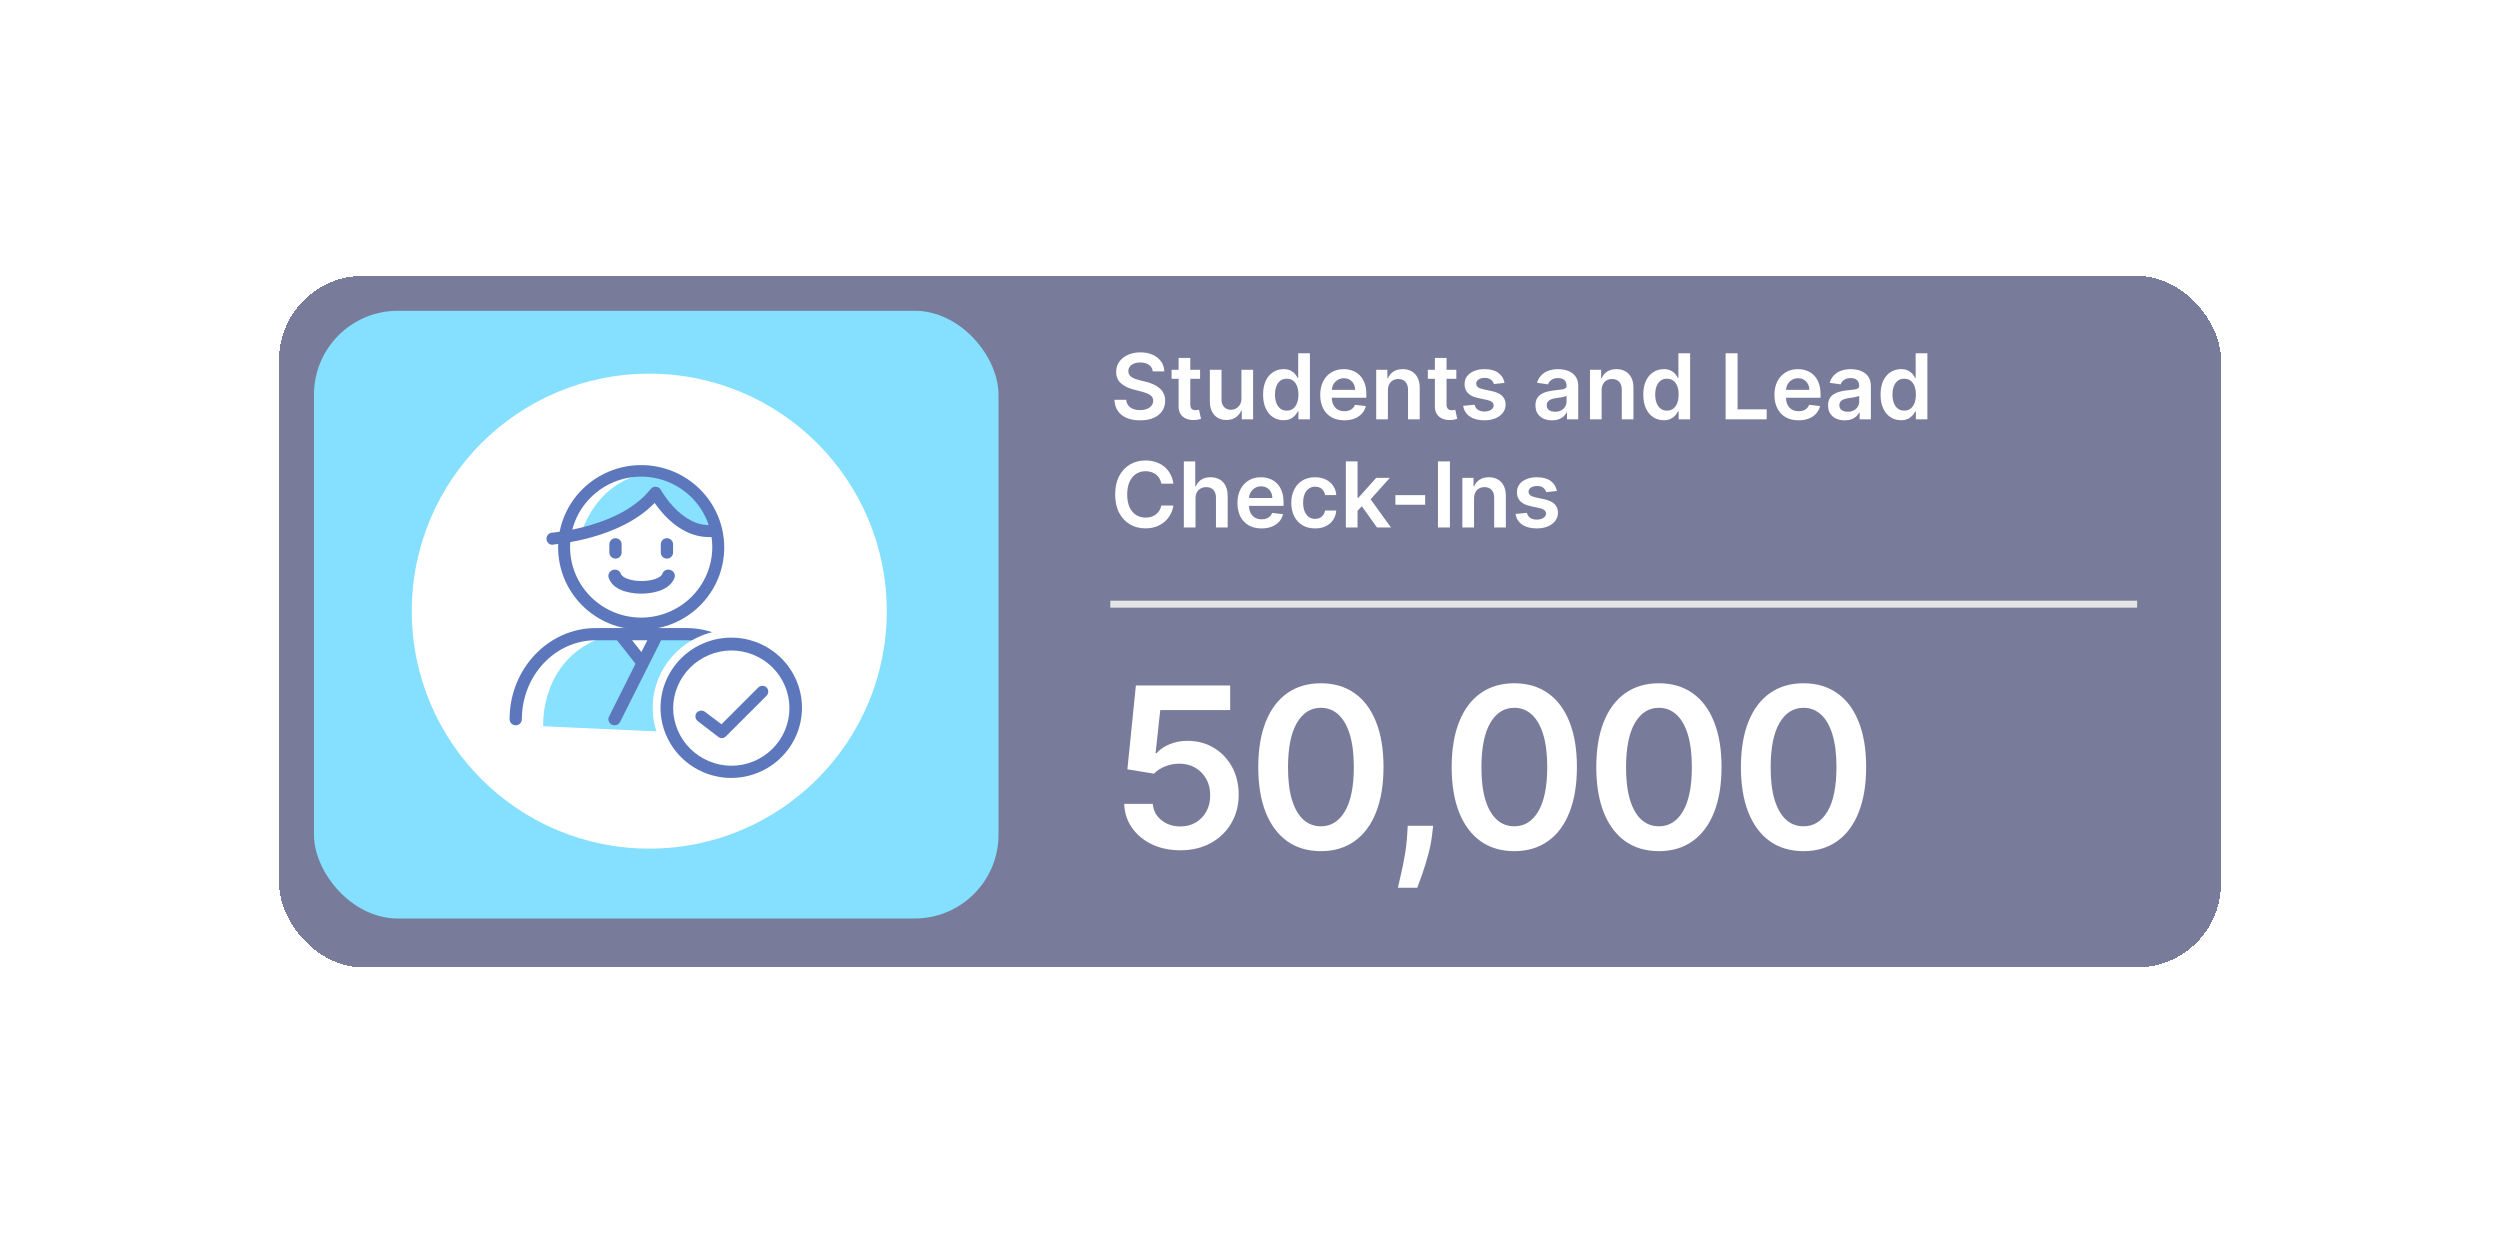 <svg width="370" height="184" viewBox="0 0 370 184" fill="none" xmlns="http://www.w3.org/2000/svg">
<g filter="url(#filter0_d_201_160)">
<rect x="41.307" y="39.795" width="287.396" height="102.346" rx="12.406" fill="#414471" fill-opacity="0.7" shape-rendering="crispEdges"/>
</g>
<path d="M170.607 54.971C170.562 54.554 170.374 54.23 170.043 53.997C169.715 53.765 169.289 53.649 168.763 53.649C168.394 53.649 168.077 53.704 167.813 53.816C167.549 53.927 167.347 54.078 167.207 54.27C167.067 54.461 166.995 54.678 166.992 54.924C166.992 55.127 167.038 55.304 167.13 55.454C167.226 55.603 167.355 55.731 167.517 55.836C167.679 55.938 167.859 56.024 168.057 56.094C168.254 56.164 168.453 56.223 168.654 56.27L169.57 56.499C169.94 56.586 170.295 56.702 170.635 56.848C170.979 56.995 171.286 57.179 171.557 57.402C171.831 57.625 172.047 57.894 172.206 58.209C172.366 58.524 172.445 58.894 172.445 59.317C172.445 59.89 172.299 60.395 172.006 60.831C171.713 61.264 171.29 61.603 170.736 61.848C170.185 62.09 169.518 62.211 168.735 62.211C167.974 62.211 167.313 62.093 166.753 61.857C166.196 61.622 165.76 61.278 165.445 60.826C165.133 60.374 164.964 59.823 164.938 59.174H166.681C166.707 59.514 166.812 59.798 166.997 60.024C167.181 60.25 167.422 60.418 167.718 60.53C168.017 60.641 168.351 60.697 168.72 60.697C169.106 60.697 169.443 60.64 169.733 60.525C170.026 60.407 170.255 60.245 170.42 60.038C170.586 59.828 170.67 59.583 170.674 59.303C170.67 59.048 170.596 58.838 170.449 58.672C170.303 58.504 170.097 58.364 169.833 58.252C169.572 58.137 169.266 58.036 168.916 57.946L167.804 57.66C166.998 57.453 166.361 57.139 165.893 56.719C165.429 56.296 165.196 55.734 165.196 55.033C165.196 54.457 165.352 53.953 165.664 53.52C165.979 53.087 166.408 52.751 166.949 52.512C167.49 52.27 168.103 52.149 168.787 52.149C169.481 52.149 170.089 52.27 170.611 52.512C171.137 52.751 171.549 53.084 171.848 53.51C172.147 53.934 172.302 54.421 172.311 54.971H170.607ZM177.611 54.728V56.065H173.394V54.728H177.611ZM174.435 52.971H176.164V59.857C176.164 60.089 176.199 60.267 176.269 60.391C176.342 60.512 176.438 60.595 176.555 60.64C176.673 60.684 176.804 60.707 176.947 60.707C177.055 60.707 177.154 60.699 177.243 60.683C177.335 60.667 177.405 60.652 177.453 60.64L177.745 61.991C177.652 62.023 177.52 62.058 177.348 62.096C177.179 62.134 176.973 62.157 176.727 62.163C176.294 62.176 175.904 62.111 175.557 61.967C175.21 61.821 174.935 61.595 174.731 61.289C174.531 60.983 174.432 60.602 174.435 60.143V52.971ZM183.732 58.978V54.728H185.46V62.063H183.784V60.759H183.708C183.542 61.17 183.27 61.506 182.891 61.767C182.515 62.028 182.052 62.158 181.502 62.158C181.021 62.158 180.596 62.052 180.227 61.838C179.86 61.622 179.574 61.308 179.367 60.898C179.16 60.484 179.057 59.984 179.057 59.398V54.728H180.785V59.131C180.785 59.596 180.913 59.965 181.167 60.239C181.422 60.512 181.756 60.649 182.17 60.649C182.425 60.649 182.671 60.587 182.91 60.463C183.149 60.339 183.345 60.154 183.498 59.909C183.654 59.661 183.732 59.35 183.732 58.978ZM189.96 62.192C189.384 62.192 188.868 62.044 188.413 61.748C187.957 61.452 187.598 61.022 187.333 60.458C187.069 59.895 186.937 59.21 186.937 58.405C186.937 57.59 187.071 56.902 187.338 56.342C187.609 55.779 187.973 55.353 188.432 55.067C188.89 54.777 189.401 54.632 189.965 54.632C190.394 54.632 190.748 54.706 191.025 54.852C191.302 54.995 191.521 55.169 191.684 55.373C191.846 55.573 191.972 55.763 192.061 55.941H192.133V52.283H193.866V62.063H192.166V60.907H192.061C191.972 61.085 191.843 61.275 191.674 61.475C191.505 61.673 191.283 61.842 191.006 61.982C190.729 62.122 190.38 62.192 189.96 62.192ZM190.442 60.773C190.808 60.773 191.12 60.675 191.378 60.477C191.636 60.277 191.832 59.998 191.965 59.642C192.099 59.285 192.166 58.87 192.166 58.395C192.166 57.921 192.099 57.509 191.965 57.158C191.835 56.808 191.641 56.536 191.383 56.342C191.128 56.148 190.815 56.051 190.442 56.051C190.057 56.051 189.735 56.151 189.477 56.352C189.22 56.552 189.025 56.829 188.895 57.182C188.764 57.536 188.699 57.94 188.699 58.395C188.699 58.854 188.764 59.263 188.895 59.623C189.029 59.979 189.224 60.261 189.482 60.468C189.743 60.672 190.063 60.773 190.442 60.773ZM198.955 62.206C198.22 62.206 197.585 62.053 197.05 61.748C196.518 61.439 196.109 61.003 195.823 60.439C195.536 59.873 195.393 59.206 195.393 58.438C195.393 57.684 195.536 57.022 195.823 56.452C196.112 55.879 196.517 55.433 197.036 55.115C197.554 54.793 198.164 54.632 198.864 54.632C199.317 54.632 199.743 54.706 200.144 54.852C200.549 54.995 200.905 55.218 201.214 55.521C201.526 55.823 201.771 56.208 201.949 56.676C202.128 57.141 202.217 57.695 202.217 58.338V58.868H196.205V57.703H200.56C200.557 57.372 200.485 57.077 200.345 56.819C200.205 56.558 200.009 56.353 199.757 56.203C199.509 56.054 199.219 55.979 198.888 55.979C198.535 55.979 198.225 56.065 197.957 56.237C197.69 56.406 197.481 56.629 197.332 56.905C197.185 57.179 197.11 57.48 197.107 57.808V58.825C197.107 59.252 197.185 59.618 197.341 59.923C197.497 60.226 197.715 60.458 197.995 60.621C198.276 60.78 198.603 60.859 198.979 60.859C199.231 60.859 199.458 60.824 199.662 60.754C199.866 60.681 200.042 60.574 200.192 60.434C200.342 60.294 200.455 60.121 200.531 59.914L202.145 60.095C202.043 60.522 201.849 60.894 201.563 61.213C201.279 61.528 200.916 61.773 200.474 61.948C200.031 62.12 199.525 62.206 198.955 62.206ZM205.408 57.765V62.063H203.679V54.728H205.331V55.974H205.417C205.586 55.564 205.855 55.237 206.224 54.995C206.597 54.753 207.057 54.632 207.604 54.632C208.111 54.632 208.552 54.741 208.927 54.957C209.306 55.174 209.599 55.487 209.806 55.898C210.016 56.309 210.119 56.807 210.116 57.392V62.063H208.388V57.66C208.388 57.17 208.26 56.786 208.006 56.509C207.754 56.232 207.406 56.094 206.96 56.094C206.657 56.094 206.388 56.16 206.153 56.294C205.92 56.425 205.737 56.614 205.604 56.862C205.473 57.111 205.408 57.412 205.408 57.765ZM215.536 54.728V56.065H211.32V54.728H215.536ZM212.361 52.971H214.089V59.857C214.089 60.089 214.124 60.267 214.194 60.391C214.268 60.512 214.363 60.595 214.481 60.64C214.599 60.684 214.729 60.707 214.872 60.707C214.981 60.707 215.079 60.699 215.169 60.683C215.261 60.667 215.331 60.652 215.379 60.64L215.67 61.991C215.578 62.023 215.446 62.058 215.274 62.096C215.105 62.134 214.898 62.157 214.653 62.163C214.22 62.176 213.83 62.111 213.483 61.967C213.136 61.821 212.861 61.595 212.657 61.289C212.456 60.983 212.358 60.602 212.361 60.143V52.971ZM222.674 56.667L221.098 56.839C221.054 56.679 220.976 56.53 220.864 56.39C220.756 56.25 220.61 56.137 220.425 56.051C220.24 55.965 220.014 55.922 219.747 55.922C219.387 55.922 219.085 56 218.84 56.156C218.598 56.312 218.478 56.514 218.481 56.762C218.478 56.975 218.556 57.149 218.715 57.283C218.878 57.416 219.145 57.526 219.518 57.612L220.769 57.88C221.463 58.029 221.979 58.266 222.316 58.591C222.657 58.916 222.829 59.341 222.832 59.866C222.829 60.328 222.693 60.735 222.426 61.089C222.162 61.439 221.794 61.713 221.323 61.91C220.852 62.107 220.31 62.206 219.699 62.206C218.801 62.206 218.079 62.018 217.531 61.642C216.984 61.264 216.657 60.737 216.552 60.062L218.238 59.9C218.314 60.231 218.477 60.48 218.725 60.649C218.973 60.818 219.296 60.902 219.694 60.902C220.105 60.902 220.435 60.818 220.683 60.649C220.934 60.48 221.06 60.272 221.06 60.024C221.06 59.814 220.979 59.64 220.817 59.503C220.657 59.366 220.409 59.261 220.072 59.188L218.82 58.925C218.117 58.779 217.596 58.532 217.259 58.185C216.921 57.835 216.754 57.392 216.758 56.858C216.754 56.406 216.877 56.014 217.125 55.683C217.377 55.349 217.725 55.091 218.171 54.909C218.62 54.725 219.137 54.632 219.723 54.632C220.583 54.632 221.259 54.815 221.753 55.181C222.249 55.548 222.556 56.043 222.674 56.667ZM229.703 62.211C229.239 62.211 228.82 62.128 228.447 61.962C228.078 61.794 227.785 61.545 227.569 61.218C227.356 60.89 227.249 60.485 227.249 60.005C227.249 59.591 227.325 59.248 227.478 58.978C227.631 58.707 227.839 58.491 228.104 58.328C228.368 58.166 228.666 58.044 228.997 57.961C229.331 57.875 229.676 57.813 230.033 57.775C230.463 57.73 230.811 57.69 231.079 57.655C231.346 57.617 231.54 57.56 231.661 57.483C231.785 57.404 231.847 57.281 231.847 57.115V57.087C231.847 56.727 231.741 56.449 231.528 56.251C231.314 56.054 231.007 55.955 230.606 55.955C230.183 55.955 229.847 56.047 229.598 56.232C229.353 56.417 229.188 56.635 229.102 56.886L227.488 56.657C227.615 56.211 227.825 55.839 228.118 55.54C228.411 55.237 228.769 55.011 229.192 54.862C229.616 54.709 230.084 54.632 230.596 54.632C230.95 54.632 231.302 54.674 231.652 54.757C232.002 54.839 232.322 54.976 232.612 55.167C232.901 55.355 233.134 55.611 233.309 55.936C233.487 56.261 233.576 56.667 233.576 57.154V62.063H231.914V61.055H231.857C231.752 61.259 231.604 61.45 231.413 61.628C231.225 61.803 230.988 61.945 230.701 62.053C230.418 62.158 230.085 62.211 229.703 62.211ZM230.152 60.941C230.499 60.941 230.8 60.872 231.055 60.735C231.309 60.595 231.505 60.41 231.642 60.181C231.782 59.952 231.852 59.702 231.852 59.432V58.567C231.798 58.612 231.706 58.653 231.575 58.691C231.448 58.73 231.305 58.763 231.146 58.792C230.986 58.82 230.829 58.846 230.673 58.868C230.517 58.89 230.381 58.91 230.267 58.925C230.009 58.96 229.778 59.018 229.574 59.097C229.371 59.177 229.21 59.288 229.092 59.432C228.974 59.572 228.915 59.753 228.915 59.976C228.915 60.294 229.032 60.535 229.264 60.697C229.496 60.859 229.793 60.941 230.152 60.941ZM237.043 57.765V62.063H235.314V54.728H236.967V55.974H237.053C237.221 55.564 237.49 55.237 237.86 54.995C238.232 54.753 238.692 54.632 239.24 54.632C239.746 54.632 240.187 54.741 240.562 54.957C240.941 55.174 241.234 55.487 241.441 55.898C241.651 56.309 241.755 56.807 241.751 57.392V62.063H240.023V57.66C240.023 57.17 239.895 56.786 239.641 56.509C239.389 56.232 239.041 56.094 238.595 56.094C238.293 56.094 238.024 56.16 237.788 56.294C237.556 56.425 237.373 56.614 237.239 56.862C237.108 57.111 237.043 57.412 237.043 57.765ZM246.231 62.192C245.654 62.192 245.139 62.044 244.683 61.748C244.228 61.452 243.869 61.022 243.604 60.458C243.34 59.895 243.208 59.21 243.208 58.405C243.208 57.59 243.342 56.902 243.609 56.342C243.88 55.779 244.244 55.353 244.703 55.067C245.161 54.777 245.672 54.632 246.235 54.632C246.665 54.632 247.019 54.706 247.296 54.852C247.573 54.995 247.792 55.169 247.955 55.373C248.117 55.573 248.243 55.763 248.332 55.941H248.403V52.283H250.137V62.063H248.437V60.907H248.332C248.243 61.085 248.114 61.275 247.945 61.475C247.776 61.673 247.553 61.842 247.276 61.982C247 62.122 246.651 62.192 246.231 62.192ZM246.713 60.773C247.079 60.773 247.391 60.675 247.649 60.477C247.907 60.277 248.103 59.998 248.236 59.642C248.37 59.285 248.437 58.87 248.437 58.395C248.437 57.921 248.37 57.509 248.236 57.158C248.106 56.808 247.912 56.536 247.654 56.342C247.399 56.148 247.085 56.051 246.713 56.051C246.328 56.051 246.006 56.151 245.748 56.352C245.491 56.552 245.296 56.829 245.166 57.182C245.035 57.536 244.97 57.94 244.97 58.395C244.97 58.854 245.035 59.263 245.166 59.623C245.3 59.979 245.495 60.261 245.753 60.468C246.014 60.672 246.334 60.773 246.713 60.773ZM255.391 62.063V52.283H257.163V60.578H261.47V62.063H255.391ZM266.178 62.206C265.443 62.206 264.808 62.053 264.273 61.748C263.741 61.439 263.332 61.003 263.046 60.439C262.759 59.873 262.616 59.206 262.616 58.438C262.616 57.684 262.759 57.022 263.046 56.452C263.335 55.879 263.74 55.433 264.259 55.115C264.778 54.793 265.387 54.632 266.088 54.632C266.54 54.632 266.966 54.706 267.367 54.852C267.772 54.995 268.128 55.218 268.437 55.521C268.749 55.823 268.994 56.208 269.172 56.676C269.351 57.141 269.44 57.695 269.44 58.338V58.868H263.428V57.703H267.783C267.78 57.372 267.708 57.077 267.568 56.819C267.428 56.558 267.232 56.353 266.981 56.203C266.732 56.054 266.443 55.979 266.111 55.979C265.758 55.979 265.448 56.065 265.18 56.237C264.913 56.406 264.704 56.629 264.555 56.905C264.408 57.179 264.333 57.48 264.33 57.808V58.825C264.33 59.252 264.408 59.618 264.564 59.923C264.72 60.226 264.938 60.458 265.218 60.621C265.499 60.78 265.827 60.859 266.202 60.859C266.454 60.859 266.681 60.824 266.885 60.754C267.089 60.681 267.265 60.574 267.415 60.434C267.565 60.294 267.678 60.121 267.754 59.914L269.368 60.095C269.266 60.522 269.072 60.894 268.786 61.213C268.502 61.528 268.139 61.773 267.697 61.948C267.254 62.12 266.748 62.206 266.178 62.206ZM273.013 62.211C272.548 62.211 272.13 62.128 271.757 61.962C271.388 61.794 271.095 61.545 270.878 61.218C270.665 60.89 270.558 60.485 270.558 60.005C270.558 59.591 270.635 59.248 270.788 58.978C270.94 58.707 271.149 58.491 271.413 58.328C271.677 58.166 271.975 58.044 272.306 57.961C272.64 57.875 272.986 57.813 273.342 57.775C273.772 57.73 274.121 57.69 274.388 57.655C274.656 57.617 274.85 57.56 274.971 57.483C275.095 57.404 275.157 57.281 275.157 57.115V57.087C275.157 56.727 275.05 56.449 274.837 56.251C274.624 56.054 274.317 55.955 273.915 55.955C273.492 55.955 273.156 56.047 272.908 56.232C272.663 56.417 272.497 56.635 272.411 56.886L270.797 56.657C270.925 56.211 271.135 55.839 271.428 55.54C271.72 55.237 272.079 55.011 272.502 54.862C272.925 54.709 273.393 54.632 273.906 54.632C274.259 54.632 274.611 54.674 274.961 54.757C275.311 54.839 275.631 54.976 275.921 55.167C276.211 55.355 276.443 55.611 276.618 55.936C276.797 56.261 276.886 56.667 276.886 57.154V62.063H275.224V61.055H275.167C275.062 61.259 274.914 61.45 274.723 61.628C274.535 61.803 274.298 61.945 274.011 62.053C273.728 62.158 273.395 62.211 273.013 62.211ZM273.462 60.941C273.809 60.941 274.11 60.872 274.364 60.735C274.619 60.595 274.815 60.41 274.952 60.181C275.092 59.952 275.162 59.702 275.162 59.432V58.567C275.108 58.612 275.015 58.653 274.885 58.691C274.758 58.73 274.614 58.763 274.455 58.792C274.296 58.82 274.138 58.846 273.982 58.868C273.826 58.89 273.691 58.91 273.576 58.925C273.319 58.96 273.088 59.018 272.884 59.097C272.68 59.177 272.52 59.288 272.402 59.432C272.284 59.572 272.225 59.753 272.225 59.976C272.225 60.294 272.341 60.535 272.574 60.697C272.806 60.859 273.102 60.941 273.462 60.941ZM281.346 62.192C280.77 62.192 280.254 62.044 279.799 61.748C279.343 61.452 278.984 61.022 278.719 60.458C278.455 59.895 278.323 59.21 278.323 58.405C278.323 57.59 278.457 56.902 278.724 56.342C278.995 55.779 279.359 55.353 279.818 55.067C280.276 54.777 280.787 54.632 281.351 54.632C281.78 54.632 282.134 54.706 282.411 54.852C282.688 54.995 282.907 55.169 283.07 55.373C283.232 55.573 283.358 55.763 283.447 55.941H283.519V52.283H285.252V62.063H283.552V60.907H283.447C283.358 61.085 283.229 61.275 283.06 61.475C282.891 61.673 282.669 61.842 282.392 61.982C282.115 62.122 281.766 62.192 281.346 62.192ZM281.828 60.773C282.194 60.773 282.506 60.675 282.764 60.477C283.022 60.277 283.218 59.998 283.351 59.642C283.485 59.285 283.552 58.87 283.552 58.395C283.552 57.921 283.485 57.509 283.351 57.158C283.221 56.808 283.027 56.536 282.769 56.342C282.514 56.148 282.201 56.051 281.828 56.051C281.443 56.051 281.121 56.151 280.864 56.352C280.606 56.552 280.411 56.829 280.281 57.182C280.15 57.536 280.085 57.94 280.085 58.395C280.085 58.854 280.15 59.263 280.281 59.623C280.415 59.979 280.61 60.261 280.868 60.468C281.129 60.672 281.449 60.773 281.828 60.773ZM173.663 71.583H171.877C171.826 71.29 171.732 71.03 171.595 70.804C171.458 70.575 171.288 70.381 171.084 70.222C170.88 70.062 170.648 69.943 170.387 69.864C170.129 69.781 169.851 69.739 169.551 69.739C169.02 69.739 168.549 69.873 168.138 70.141C167.727 70.405 167.406 70.793 167.173 71.306C166.941 71.815 166.825 72.437 166.825 73.173C166.825 73.921 166.941 74.551 167.173 75.064C167.409 75.573 167.73 75.958 168.138 76.219C168.549 76.477 169.018 76.606 169.547 76.606C169.839 76.606 170.113 76.568 170.368 76.492C170.626 76.412 170.857 76.296 171.06 76.143C171.267 75.99 171.441 75.802 171.581 75.58C171.724 75.357 171.823 75.102 171.877 74.816L173.663 74.825C173.596 75.29 173.451 75.726 173.228 76.133C173.009 76.541 172.721 76.901 172.364 77.213C172.007 77.522 171.59 77.763 171.113 77.939C170.635 78.111 170.105 78.197 169.523 78.197C168.663 78.197 167.896 77.998 167.221 77.6C166.546 77.202 166.014 76.627 165.626 75.876C165.238 75.124 165.043 74.223 165.043 73.173C165.043 72.119 165.239 71.218 165.631 70.47C166.022 69.719 166.556 69.144 167.231 68.746C167.905 68.348 168.669 68.149 169.523 68.149C170.067 68.149 170.573 68.226 171.041 68.378C171.509 68.531 171.926 68.756 172.292 69.052C172.658 69.345 172.959 69.704 173.195 70.131C173.434 70.554 173.59 71.038 173.663 71.583ZM176.938 73.765V78.063H175.209V68.283H176.899V71.974H176.985C177.157 71.56 177.423 71.234 177.783 70.995C178.146 70.753 178.607 70.632 179.168 70.632C179.677 70.632 180.121 70.739 180.5 70.952C180.879 71.166 181.172 71.478 181.379 71.888C181.589 72.299 181.694 72.8 181.694 73.392V78.063H179.965V73.66C179.965 73.166 179.838 72.783 179.583 72.509C179.332 72.232 178.978 72.094 178.523 72.094C178.217 72.094 177.944 72.16 177.702 72.294C177.463 72.425 177.275 72.614 177.138 72.862C177.004 73.111 176.938 73.412 176.938 73.765ZM186.703 78.206C185.968 78.206 185.332 78.053 184.798 77.748C184.266 77.439 183.857 77.003 183.57 76.439C183.284 75.873 183.141 75.206 183.141 74.438C183.141 73.684 183.284 73.022 183.57 72.452C183.86 71.879 184.264 71.433 184.783 71.115C185.302 70.793 185.912 70.632 186.612 70.632C187.064 70.632 187.491 70.706 187.892 70.852C188.296 70.995 188.653 71.218 188.962 71.521C189.274 71.823 189.519 72.208 189.697 72.676C189.875 73.141 189.965 73.695 189.965 74.338V74.868H183.952V73.703H188.308C188.304 73.372 188.233 73.077 188.093 72.82C187.953 72.558 187.757 72.353 187.505 72.204C187.257 72.054 186.967 71.979 186.636 71.979C186.283 71.979 185.972 72.065 185.705 72.237C185.438 72.406 185.229 72.629 185.079 72.905C184.933 73.179 184.858 73.48 184.855 73.808V74.825C184.855 75.252 184.933 75.618 185.089 75.923C185.245 76.226 185.463 76.458 185.743 76.621C186.023 76.78 186.351 76.859 186.727 76.859C186.978 76.859 187.206 76.824 187.41 76.754C187.613 76.681 187.79 76.574 187.94 76.434C188.089 76.294 188.202 76.121 188.279 75.914L189.893 76.095C189.791 76.522 189.597 76.894 189.31 77.213C189.027 77.528 188.664 77.773 188.222 77.948C187.779 78.12 187.273 78.206 186.703 78.206ZM194.626 78.206C193.894 78.206 193.265 78.045 192.74 77.724C192.218 77.402 191.815 76.958 191.532 76.391C191.252 75.822 191.112 75.166 191.112 74.424C191.112 73.679 191.255 73.022 191.542 72.452C191.828 71.879 192.232 71.433 192.755 71.115C193.28 70.793 193.901 70.632 194.617 70.632C195.212 70.632 195.739 70.742 196.197 70.962C196.659 71.178 197.027 71.486 197.301 71.883C197.574 72.278 197.73 72.74 197.769 73.268H196.116C196.049 72.915 195.89 72.621 195.639 72.385C195.39 72.146 195.058 72.027 194.641 72.027C194.287 72.027 193.977 72.122 193.71 72.313C193.442 72.501 193.234 72.772 193.084 73.125C192.938 73.478 192.864 73.902 192.864 74.395C192.864 74.895 192.938 75.325 193.084 75.685C193.23 76.041 193.436 76.317 193.7 76.511C193.967 76.702 194.281 76.797 194.641 76.797C194.895 76.797 195.123 76.749 195.324 76.654C195.527 76.555 195.698 76.414 195.835 76.229C195.971 76.044 196.065 75.82 196.116 75.556H197.769C197.727 76.075 197.574 76.535 197.31 76.936C197.046 77.334 196.686 77.646 196.231 77.872C195.776 78.095 195.241 78.206 194.626 78.206ZM200.764 75.761L200.759 73.674H201.036L203.672 70.728H205.692L202.45 74.338H202.091L200.764 75.761ZM199.188 78.063V68.283H200.917V78.063H199.188ZM203.791 78.063L201.404 74.725L202.569 73.507L205.859 78.063H203.791ZM210.922 73.278V74.701H206.519V73.278H210.922ZM214.588 68.283V78.063H212.817V68.283H214.588ZM218.159 73.765V78.063H216.43V70.728H218.083V71.974H218.169C218.337 71.564 218.606 71.237 218.976 70.995C219.348 70.753 219.808 70.632 220.356 70.632C220.862 70.632 221.303 70.741 221.678 70.957C222.057 71.174 222.35 71.487 222.557 71.898C222.767 72.308 222.871 72.807 222.868 73.392V78.063H221.139V73.66C221.139 73.17 221.012 72.786 220.757 72.509C220.505 72.232 220.157 72.094 219.711 72.094C219.409 72.094 219.14 72.16 218.904 72.294C218.672 72.425 218.489 72.614 218.355 72.862C218.224 73.111 218.159 73.412 218.159 73.765ZM230.422 72.667L228.846 72.839C228.802 72.679 228.724 72.53 228.612 72.39C228.504 72.25 228.358 72.137 228.173 72.051C227.988 71.965 227.762 71.922 227.495 71.922C227.135 71.922 226.833 72 226.587 72.156C226.346 72.312 226.226 72.514 226.229 72.762C226.226 72.975 226.304 73.149 226.463 73.283C226.626 73.416 226.893 73.526 227.266 73.612L228.517 73.88C229.211 74.029 229.726 74.266 230.064 74.591C230.405 74.916 230.576 75.341 230.58 75.866C230.576 76.328 230.441 76.735 230.174 77.089C229.91 77.439 229.542 77.713 229.071 77.91C228.599 78.107 228.058 78.206 227.447 78.206C226.549 78.206 225.827 78.018 225.279 77.642C224.731 77.264 224.405 76.737 224.3 76.062L225.986 75.9C226.062 76.231 226.225 76.481 226.473 76.649C226.721 76.818 227.044 76.902 227.442 76.902C227.853 76.902 228.182 76.818 228.431 76.649C228.682 76.481 228.808 76.272 228.808 76.024C228.808 75.814 228.727 75.64 228.564 75.503C228.405 75.366 228.157 75.261 227.82 75.188L226.568 74.925C225.865 74.779 225.344 74.532 225.007 74.185C224.669 73.835 224.502 73.392 224.505 72.858C224.502 72.406 224.625 72.014 224.873 71.683C225.125 71.349 225.473 71.091 225.919 70.909C226.368 70.725 226.885 70.632 227.471 70.632C228.33 70.632 229.007 70.815 229.5 71.181C229.997 71.548 230.304 72.043 230.422 72.667Z" fill="white"/>
<path d="M174.689 125.841C173.123 125.841 171.721 125.547 170.483 124.96C169.246 124.364 168.263 123.55 167.535 122.516C166.814 121.482 166.43 120.3 166.383 118.968H170.613C170.691 119.955 171.118 120.762 171.893 121.388C172.668 122.007 173.6 122.316 174.689 122.316C175.543 122.316 176.302 122.121 176.968 121.729C177.634 121.337 178.158 120.793 178.542 120.096C178.926 119.399 179.114 118.604 179.106 117.711C179.114 116.803 178.922 115.996 178.53 115.291C178.139 114.586 177.602 114.034 176.921 113.635C176.24 113.228 175.456 113.024 174.572 113.024C173.851 113.016 173.142 113.149 172.445 113.423C171.748 113.697 171.196 114.058 170.789 114.504L166.853 113.858L168.11 101.452H182.067V105.094H171.717L171.024 111.473H171.165C171.611 110.948 172.242 110.514 173.056 110.169C173.871 109.817 174.763 109.641 175.735 109.641C177.191 109.641 178.491 109.985 179.635 110.674C180.778 111.356 181.679 112.296 182.337 113.494C182.995 114.692 183.324 116.063 183.324 117.606C183.324 119.195 182.955 120.613 182.219 121.858C181.491 123.096 180.477 124.071 179.177 124.783C177.884 125.488 176.388 125.841 174.689 125.841ZM195.49 125.97C193.556 125.97 191.896 125.48 190.509 124.501C189.131 123.515 188.07 122.093 187.326 120.237C186.59 118.373 186.221 116.129 186.221 113.506C186.229 110.882 186.601 108.65 187.338 106.809C188.082 104.961 189.143 103.551 190.521 102.58C191.907 101.609 193.564 101.123 195.49 101.123C197.417 101.123 199.073 101.609 200.46 102.58C201.846 103.551 202.907 104.961 203.643 106.809C204.387 108.658 204.759 110.89 204.759 113.506C204.759 116.137 204.387 118.385 203.643 120.249C202.907 122.105 201.846 123.522 200.46 124.501C199.081 125.48 197.425 125.97 195.49 125.97ZM195.49 122.293C196.994 122.293 198.181 121.553 199.05 120.073C199.927 118.584 200.366 116.395 200.366 113.506C200.366 111.595 200.166 109.989 199.767 108.689C199.367 107.389 198.803 106.41 198.075 105.752C197.347 105.086 196.485 104.754 195.49 104.754C193.995 104.754 192.812 105.498 191.943 106.986C191.073 108.466 190.635 110.639 190.627 113.506C190.619 115.424 190.811 117.038 191.203 118.346C191.602 119.654 192.166 120.64 192.894 121.306C193.623 121.964 194.488 122.293 195.49 122.293ZM212.104 122.222L211.951 123.515C211.841 124.501 211.646 125.504 211.364 126.522C211.09 127.548 210.8 128.492 210.494 129.353C210.189 130.215 209.942 130.892 209.754 131.386H206.888C206.997 130.908 207.146 130.258 207.334 129.435C207.53 128.613 207.718 127.689 207.898 126.663C208.078 125.637 208.2 124.595 208.262 123.538L208.345 122.222H212.104ZM224.115 125.97C222.181 125.97 220.52 125.48 219.134 124.501C217.756 123.515 216.694 122.093 215.95 120.237C215.214 118.373 214.846 116.129 214.846 113.506C214.854 110.882 215.226 108.65 215.962 106.809C216.706 104.961 217.767 103.551 219.146 102.58C220.532 101.609 222.188 101.123 224.115 101.123C226.042 101.123 227.698 101.609 229.084 102.58C230.471 103.551 231.532 104.961 232.268 106.809C233.012 108.658 233.384 110.89 233.384 113.506C233.384 116.137 233.012 118.385 232.268 120.249C231.532 122.105 230.471 123.522 229.084 124.501C227.706 125.48 226.049 125.97 224.115 125.97ZM224.115 122.293C225.619 122.293 226.805 121.553 227.675 120.073C228.552 118.584 228.99 116.395 228.99 113.506C228.99 111.595 228.791 109.989 228.391 108.689C227.992 107.389 227.428 106.41 226.7 105.752C225.971 105.086 225.11 104.754 224.115 104.754C222.619 104.754 221.437 105.498 220.567 106.986C219.698 108.466 219.259 110.639 219.251 113.506C219.244 115.424 219.436 117.038 219.827 118.346C220.227 119.654 220.79 120.64 221.519 121.306C222.247 121.964 223.113 122.293 224.115 122.293ZM245.519 125.97C243.584 125.97 241.924 125.48 240.538 124.501C239.159 123.515 238.098 122.093 237.354 120.237C236.618 118.373 236.25 116.129 236.25 113.506C236.257 110.882 236.629 108.65 237.366 106.809C238.11 104.961 239.171 103.551 240.549 102.58C241.935 101.609 243.592 101.123 245.519 101.123C247.445 101.123 249.102 101.609 250.488 102.58C251.874 103.551 252.935 104.961 253.671 106.809C254.415 108.658 254.787 110.89 254.787 113.506C254.787 116.137 254.415 118.385 253.671 120.249C252.935 122.105 251.874 123.522 250.488 124.501C249.109 125.48 247.453 125.97 245.519 125.97ZM245.519 122.293C247.022 122.293 248.209 121.553 249.078 120.073C249.955 118.584 250.394 116.395 250.394 113.506C250.394 111.595 250.194 109.989 249.795 108.689C249.395 107.389 248.831 106.41 248.103 105.752C247.375 105.086 246.513 104.754 245.519 104.754C244.023 104.754 242.84 105.498 241.971 106.986C241.101 108.466 240.663 110.639 240.655 113.506C240.647 115.424 240.839 117.038 241.231 118.346C241.63 119.654 242.194 120.64 242.922 121.306C243.651 121.964 244.516 122.293 245.519 122.293ZM266.922 125.97C264.988 125.97 263.327 125.48 261.941 124.501C260.563 123.515 259.501 122.093 258.757 120.237C258.021 118.373 257.653 116.129 257.653 113.506C257.661 110.882 258.033 108.65 258.769 106.809C259.513 104.961 260.574 103.551 261.953 102.58C263.339 101.609 264.995 101.123 266.922 101.123C268.849 101.123 270.505 101.609 271.891 102.58C273.278 103.551 274.339 104.961 275.075 106.809C275.819 108.658 276.191 110.89 276.191 113.506C276.191 116.137 275.819 118.385 275.075 120.249C274.339 122.105 273.278 123.522 271.891 124.501C270.513 125.48 268.857 125.97 266.922 125.97ZM266.922 122.293C268.426 122.293 269.612 121.553 270.482 120.073C271.359 118.584 271.797 116.395 271.797 113.506C271.797 111.595 271.598 109.989 271.198 108.689C270.799 107.389 270.235 106.41 269.507 105.752C268.778 105.086 267.917 104.754 266.922 104.754C265.426 104.754 264.244 105.498 263.374 106.986C262.505 108.466 262.066 110.639 262.059 113.506C262.051 115.424 262.243 117.038 262.634 118.346C263.034 119.654 263.597 120.64 264.326 121.306C265.054 121.964 265.92 122.293 266.922 122.293Z" fill="white"/>
<rect x="46.468" y="45.997" width="101.312" height="89.941" rx="12.406" fill="#85E0FF" fill-opacity="0.99"/>
<path d="M164.327 89.416L316.296 89.416" stroke="#E5E5E5" stroke-width="1.034"/>
<circle cx="96.093" cy="90.45" r="35.149" fill="white"/>
<g clip-path="url(#clip0_201_160)">
<path d="M80.394 107.481C80.394 107.481 79.829 97.792 89 94.392L92.688 93.856L95.602 97.365L97.372 93.856L105.387 94.477C105.387 94.477 96.118 101.131 99.24 108.346L80.394 107.481Z" fill="#87E1FF"/>
<path d="M86.01 79.023C86.01 79.023 87.768 71.991 94.898 70.2L100.946 71.345L105.864 77.707L106.183 79.023C106.183 79.023 97.578 76.135 97.025 72.929C97.012 72.929 90.448 78.877 86.01 79.023Z" fill="#87E1FF"/>
<path d="M94.894 93.209C91.634 93.209 88.507 91.925 86.201 89.639C83.896 87.354 82.601 84.254 82.601 81.022C82.601 77.79 83.896 74.69 86.201 72.404C88.507 70.118 91.634 68.835 94.894 68.835C98.155 68.835 101.281 70.118 103.587 72.404C105.892 74.69 107.188 77.79 107.188 81.022C107.188 84.254 105.892 87.354 103.587 89.639C101.281 91.925 98.155 93.209 94.894 93.209ZM94.894 70.541C92.104 70.544 89.429 71.644 87.457 73.6C85.484 75.556 84.374 78.207 84.371 80.973C84.374 83.739 85.484 86.39 87.457 88.346C89.429 90.302 92.104 91.402 94.894 91.405C97.684 91.402 100.359 90.302 102.332 88.346C104.304 86.39 105.414 83.739 105.417 80.973C105.414 78.207 104.304 75.556 102.332 73.6C100.359 71.644 97.684 70.544 94.894 70.541V70.541Z" fill="#5C77BC"/>
<path d="M81.79 80.634C81.559 80.635 81.336 80.548 81.167 80.392C80.998 80.236 80.896 80.022 80.88 79.793C80.872 79.675 80.887 79.556 80.925 79.443C80.963 79.331 81.024 79.227 81.102 79.137C81.181 79.048 81.277 78.975 81.385 78.922C81.492 78.87 81.609 78.838 81.728 78.831C81.851 78.831 91.858 78.014 96.296 72.384C96.39 72.265 96.512 72.172 96.652 72.112C96.791 72.052 96.944 72.029 97.095 72.042C97.246 72.055 97.392 72.106 97.519 72.189C97.646 72.272 97.749 72.385 97.821 72.518C97.821 72.518 100.869 78.099 105.418 77.697C105.537 77.686 105.657 77.698 105.771 77.732C105.885 77.767 105.991 77.825 106.083 77.9C106.175 77.977 106.25 78.07 106.305 78.175C106.359 78.281 106.392 78.396 106.402 78.514C106.422 78.751 106.347 78.987 106.192 79.17C106.038 79.352 105.817 79.467 105.578 79.489C105.357 79.501 105.135 79.501 104.914 79.489C100.918 79.489 98.116 76.21 96.886 74.431C91.686 79.83 82.269 80.525 81.851 80.598L81.79 80.634Z" fill="#5C77BC"/>
<path d="M94.89 98.719C94.753 98.719 94.618 98.689 94.494 98.629C94.371 98.57 94.263 98.484 94.177 98.378L91.043 94.417C90.909 94.231 90.851 94.003 90.881 93.776C90.91 93.55 91.025 93.344 91.202 93.198C91.387 93.061 91.618 93 91.847 93.028C92.075 93.055 92.285 93.168 92.432 93.344L95.554 97.305C95.692 97.488 95.754 97.717 95.727 97.944C95.699 98.171 95.584 98.379 95.407 98.524C95.259 98.641 95.079 98.709 94.89 98.719V98.719Z" fill="#5C77BC"/>
<path d="M113.454 107.347C113.213 107.347 112.982 107.252 112.811 107.083C112.64 106.914 112.545 106.685 112.545 106.445C112.545 99.998 107.627 94.758 101.616 94.758H88.179C82.143 94.758 77.238 99.998 77.238 106.445C77.238 106.685 77.142 106.914 76.971 107.083C76.8 107.252 76.569 107.347 76.328 107.347C76.087 107.347 75.855 107.252 75.685 107.083C75.514 106.914 75.418 106.685 75.418 106.445C75.418 99.011 81.135 92.954 88.179 92.954H101.616C108.648 92.954 114.364 99.048 114.364 106.445C114.364 106.685 114.268 106.914 114.098 107.083C113.927 107.252 113.696 107.347 113.454 107.347V107.347Z" fill="#5C77BC"/>
<path d="M90.958 107.346C90.816 107.349 90.677 107.315 90.552 107.249C90.443 107.197 90.346 107.124 90.266 107.034C90.186 106.944 90.125 106.839 90.087 106.725C90.049 106.611 90.035 106.491 90.045 106.371C90.055 106.252 90.09 106.136 90.146 106.03L96.465 93.44C96.519 93.334 96.593 93.238 96.684 93.16C96.775 93.082 96.881 93.022 96.995 92.985C97.109 92.947 97.23 92.933 97.35 92.942C97.47 92.951 97.587 92.984 97.694 93.038C97.802 93.091 97.898 93.165 97.977 93.255C98.056 93.345 98.117 93.45 98.154 93.564C98.192 93.677 98.207 93.797 98.197 93.916C98.188 94.035 98.155 94.151 98.1 94.257L91.769 106.846C91.694 106.996 91.578 107.122 91.435 107.21C91.291 107.299 91.126 107.346 90.958 107.346V107.346Z" fill="#5C77BC"/>
<path d="M91.092 82.676C90.851 82.676 90.62 82.581 90.449 82.412C90.278 82.243 90.183 82.013 90.183 81.774V80.555C90.183 80.316 90.278 80.087 90.449 79.918C90.62 79.748 90.851 79.653 91.092 79.653C91.334 79.653 91.565 79.748 91.736 79.918C91.906 80.087 92.002 80.316 92.002 80.555V81.774C92.002 82.013 91.906 82.243 91.736 82.412C91.565 82.581 91.334 82.676 91.092 82.676V82.676Z" fill="#5C77BC"/>
<path d="M98.706 82.676C98.464 82.676 98.233 82.581 98.062 82.412C97.892 82.243 97.796 82.013 97.796 81.774V80.555C97.796 80.316 97.892 80.087 98.062 79.918C98.233 79.748 98.464 79.653 98.706 79.653C98.947 79.653 99.178 79.748 99.349 79.918C99.519 80.087 99.615 80.316 99.615 80.555V81.774C99.615 82.013 99.519 82.243 99.349 82.412C99.178 82.581 98.947 82.676 98.706 82.676V82.676Z" fill="#5C77BC"/>
<path d="M94.897 87.858C93.975 87.858 90.902 87.699 90.115 85.591C90.066 85.476 90.041 85.352 90.042 85.228C90.043 85.103 90.069 84.98 90.12 84.865C90.171 84.751 90.244 84.649 90.337 84.564C90.429 84.479 90.537 84.414 90.656 84.372C90.772 84.323 90.897 84.299 91.022 84.299C91.148 84.3 91.272 84.326 91.388 84.377C91.503 84.427 91.606 84.5 91.692 84.591C91.778 84.683 91.843 84.791 91.885 84.908C92.168 85.652 93.68 85.993 94.959 85.993C96.188 85.993 97.762 85.652 98.032 84.908C98.074 84.791 98.14 84.683 98.226 84.591C98.311 84.5 98.415 84.427 98.53 84.377C98.645 84.326 98.77 84.3 98.895 84.299C99.021 84.299 99.146 84.323 99.262 84.372C99.381 84.412 99.491 84.477 99.585 84.561C99.678 84.646 99.752 84.749 99.803 84.863C99.854 84.978 99.88 85.102 99.88 85.227C99.88 85.352 99.854 85.476 99.802 85.591C98.905 87.699 95.832 87.858 94.897 87.858Z" fill="#5C77BC"/>
<path d="M108.229 114.234C113.512 114.234 117.794 109.989 117.794 104.752C117.794 99.516 113.512 95.271 108.229 95.271C102.947 95.271 98.665 99.516 98.665 104.752C98.665 109.989 102.947 114.234 108.229 114.234Z" fill="white"/>
<path d="M108.24 116.28C105.154 116.28 102.195 115.066 100.012 112.904C97.829 110.742 96.601 107.81 96.598 104.751C96.601 101.691 97.829 98.757 100.011 96.594C102.194 94.43 105.153 93.213 108.24 93.21C111.324 93.216 114.28 94.435 116.46 96.598C118.64 98.761 119.866 101.693 119.869 104.751C119.866 107.808 118.64 110.738 116.459 112.9C114.279 115.061 111.323 116.277 108.24 116.28V116.28ZM108.24 97.329C106.254 97.329 104.35 98.111 102.946 99.503C101.542 100.895 100.753 102.783 100.753 104.751C100.753 105.726 100.947 106.691 101.323 107.591C101.699 108.492 102.251 109.31 102.946 109.999C103.641 110.688 104.466 111.235 105.375 111.608C106.283 111.981 107.257 112.173 108.24 112.173C110.224 112.17 112.127 111.387 113.53 109.996C114.933 108.605 115.723 106.719 115.726 104.751C115.723 102.784 114.933 100.898 113.53 99.507C112.127 98.115 110.224 97.332 108.24 97.329V97.329Z" fill="white"/>
<path d="M108.231 94.368C105.454 94.371 102.792 95.466 100.828 97.413C98.865 99.36 97.76 101.999 97.757 104.752C97.76 107.505 98.865 110.144 100.828 112.09C102.792 114.037 105.454 115.132 108.231 115.135C111.006 115.129 113.665 114.032 115.626 112.086C117.587 110.14 118.689 107.502 118.693 104.752C118.693 102 117.591 99.361 115.629 97.414C113.668 95.467 111.007 94.371 108.231 94.368ZM108.231 113.332C105.954 113.316 103.774 112.412 102.164 110.815C100.553 109.219 99.642 107.058 99.626 104.8C99.642 102.543 100.553 100.382 102.164 98.786C103.774 97.189 105.954 96.285 108.231 96.269C110.513 96.269 112.702 97.168 114.316 98.768C115.93 100.368 116.836 102.538 116.836 104.8C116.836 105.921 116.614 107.03 116.181 108.065C115.749 109.1 115.115 110.041 114.316 110.833C113.517 111.625 112.568 112.253 111.524 112.682C110.48 113.111 109.361 113.332 108.231 113.332V113.332Z" fill="#5C77BC"/>
<path d="M103.818 106.007L106.855 108.347L112.879 102.339" fill="white"/>
<path d="M106.854 109.25C106.653 109.246 106.459 109.178 106.301 109.055L103.252 106.715C103.075 106.569 102.96 106.363 102.93 106.137C102.901 105.91 102.959 105.682 103.092 105.496C103.241 105.323 103.449 105.211 103.676 105.181C103.904 105.152 104.134 105.208 104.322 105.338L106.78 107.19L112.227 101.742C112.394 101.59 112.614 101.505 112.841 101.505C113.069 101.505 113.288 101.59 113.456 101.742C113.612 101.907 113.699 102.125 113.699 102.352C113.699 102.578 113.612 102.796 113.456 102.961L107.432 108.982C107.278 109.137 107.073 109.232 106.854 109.25V109.25Z" fill="#5C77BC"/>
</g>
<defs>
<filter id="filter0_d_201_160" x="0.988" y="0.511" width="368.033" height="182.982" filterUnits="userSpaceOnUse" color-interpolation-filters="sRGB">
<feFlood flood-opacity="0" result="BackgroundImageFix"/>
<feColorMatrix in="SourceAlpha" type="matrix" values="0 0 0 0 0 0 0 0 0 0 0 0 0 0 0 0 0 0 127 0" result="hardAlpha"/>
<feOffset dy="1.034"/>
<feGaussianBlur stdDeviation="20.159"/>
<feComposite in2="hardAlpha" operator="out"/>
<feColorMatrix type="matrix" values="0 0 0 0 0 0 0 0 0 0.381 0 0 0 0 0.733 0 0 0 0.18 0"/>
<feBlend mode="normal" in2="BackgroundImageFix" result="effect1_dropShadow_201_160"/>
<feBlend mode="normal" in="SourceGraphic" in2="effect1_dropShadow_201_160" result="shape"/>
</filter>
<clipPath id="clip0_201_160">
<rect width="44.453" height="47.555" fill="white" transform="translate(75.418 68.737)"/>
</clipPath>
</defs>
</svg>
